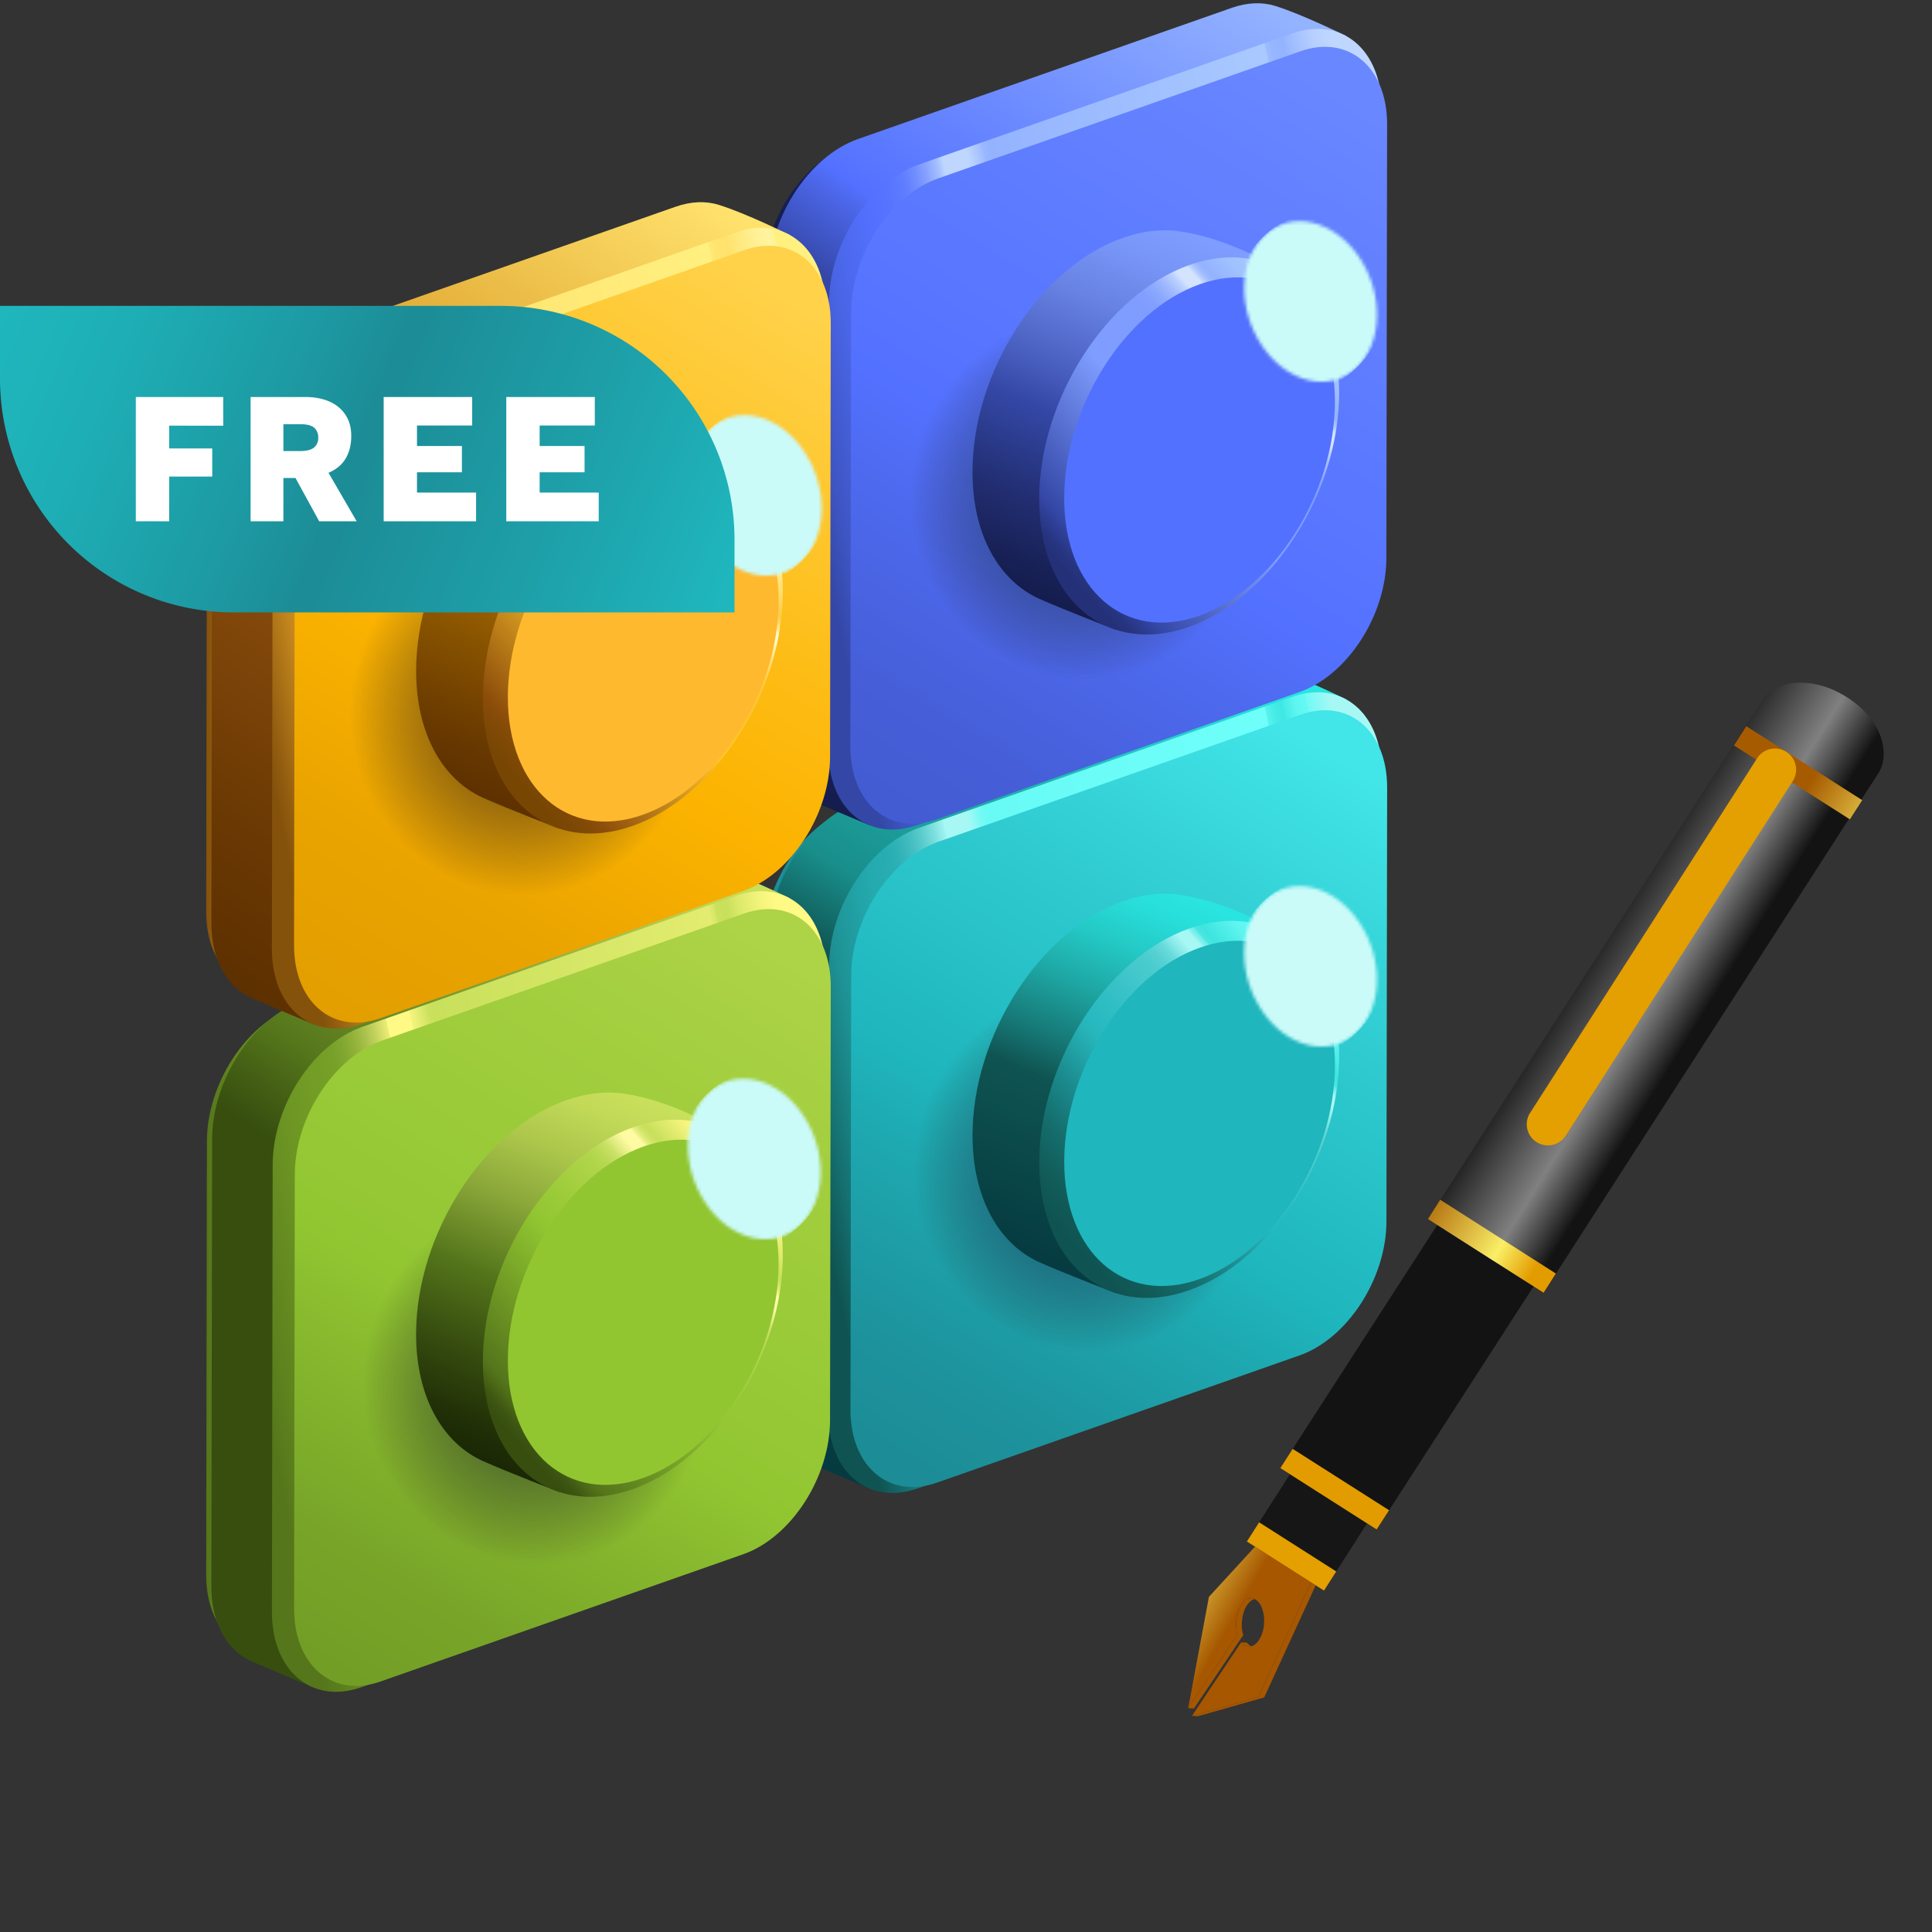 <svg xmlns="http://www.w3.org/2000/svg" xmlns:xlink="http://www.w3.org/1999/xlink" viewBox="0 0 600 600"><rect x="0" y="0" width="600" height="600" fill="#333333" stroke="none"/><style>.st54{fill:#a65700}</style><linearGradient id="SVGID_1_" x1="236.81" x2="403.5" y1="335.62" y2="335.62" gradientTransform="matrix(1 -.176 0 1 0 51.61)" gradientUnits="userSpaceOnUse"><stop offset="0" stop-color="#1c8c96"/><stop offset=".13" stop-color="#1d939d"/><stop offset=".32" stop-color="#1ea7af"/><stop offset=".43" stop-color="#1fb6bd"/><stop offset=".72" stop-color="#2fcbd1"/><stop offset="1" stop-color="#42e5e8"/></linearGradient><path fill="url(#SVGID_1_)" d="M376.63 211.54c14.87-5.21 26.89 4.96 26.87 22.71l-.24 134.68c-.02 17.74-12.11 36.39-26.96 41.6l-112.62 39.52c-14.87 5.22-26.89-4.96-26.87-22.71l.23-134.68c.03-17.75 12.11-36.38 26.96-41.6l112.63-39.52z"/><linearGradient id="SVGID_2_" x1="243.77" x2="403.55" y1="442.55" y2="233.18" gradientTransform="matrix(1 -.176 0 1 0 51.61)" gradientUnits="userSpaceOnUse"><stop offset="0" stop-color="#053a40"/><stop offset=".26" stop-color="#0a4648"/><stop offset=".49" stop-color="#0f5452"/><stop offset=".58" stop-color="#198e8b"/><stop offset="1" stop-color="#29e5e1"/></linearGradient><path fill="url(#SVGID_2_)" d="M382.6 208.44c4.86-1.7 9.41-1.82 13.38-.59 8.56 2.64 22.11 9.36 22.11 9.36l-8.03 153.44c-.03 18.29-12.48 37.51-27.81 42.89l-111.98 48.84s-15.03-6.3-19.41-8.21c-7.51-3.3-12.45-11.74-12.44-23.3l.24-138.83c.02-18.29 12.47-37.49 27.8-42.87l116.14-40.73z"/><linearGradient id="SVGID_3_" x1="254.39" x2="432.03" y1="366.28" y2="330.13" gradientTransform="matrix(1 -.176 0 1 0 51.61)" gradientUnits="userSpaceOnUse"><stop offset="0" stop-color="#0f5452"/><stop offset=".05" stop-color="#167272"/><stop offset=".11" stop-color="#1e9194"/><stop offset=".17" stop-color="#22a4a8"/><stop offset=".2" stop-color="#24abb0"/><stop offset=".23" stop-color="#27adb2"/><stop offset=".25" stop-color="#31b3b7"/><stop offset=".27" stop-color="#42bdc0"/><stop offset=".29" stop-color="#5acbcc"/><stop offset=".31" stop-color="#79dddd"/><stop offset=".33" stop-color="#9ef3f0"/><stop offset=".33" stop-color="#a7f8f5"/><stop offset=".37" stop-color="#a7f8f5"/><stop offset=".38" stop-color="#95f9f5"/><stop offset=".39" stop-color="#7cf9f5"/><stop offset=".4" stop-color="#6dfaf5"/><stop offset=".41" stop-color="#68faf5"/><stop offset=".89" stop-color="#6ffffa"/><stop offset=".89" stop-color="#6efffa"/><stop offset=".89" stop-color="#5af5f0"/><stop offset=".9" stop-color="#4bede8"/><stop offset=".91" stop-color="#43e9e4"/><stop offset=".92" stop-color="#40e8e3"/><stop offset=".92" stop-color="#44eae5"/><stop offset=".94" stop-color="#5df5f0"/><stop offset=".96" stop-color="#66f9f4"/><stop offset=".96" stop-color="#73f9f4"/><stop offset=".99" stop-color="#99f8f5"/><stop offset="1" stop-color="#a7f8f5"/></linearGradient><path fill="url(#SVGID_3_)" d="M401.4 216.4c15.33-5.38 27.73 5.12 27.7 23.41l-.22 138.81c-.04 18.29-12.49 37.51-27.82 42.89l-116.12 40.74c-15.32 5.38-27.73-5.12-27.69-23.41l.23-138.82c.03-18.29 12.49-37.5 27.81-42.89L401.4 216.4z"/><linearGradient id="SVGID_4_" x1="270.67" x2="419.2" y1="448.73" y2="259.9" gradientTransform="matrix(1 -.176 0 1 0 51.33)" gradientUnits="userSpaceOnUse"><stop offset="0" stop-color="#1c8c96"/><stop offset=".13" stop-color="#1d939d"/><stop offset=".32" stop-color="#1ea7af"/><stop offset=".43" stop-color="#1fb6bd"/><stop offset=".72" stop-color="#2fcbd1"/><stop offset="1" stop-color="#42e5e8"/></linearGradient><path fill="url(#SVGID_4_)" d="M403.93 221.94c14.86-5.22 26.89 4.97 26.86 22.71l-.22 134.68c-.03 17.75-12.11 36.38-26.97 41.6l-112.62 39.52c-14.85 5.21-26.89-4.97-26.86-22.71l.22-134.68c.02-17.75 12.11-36.4 26.97-41.61l112.62-39.51z"/><radialGradient id="SVGID_5_" cx="402.65" cy="432.5" r="73.65" gradientTransform="matrix(.729 0 0 .766 43.9 32.36)" gradientUnits="userSpaceOnUse"><stop offset="0" stop-color="#1b4f8f"/><stop offset="1" stop-color="#231f20" stop-opacity="0"/></radialGradient><path fill="url(#SVGID_5_)" d="M390.98 363.65c0 31.17-24.03 56.42-53.67 56.42s-53.67-25.25-53.67-56.42c0-31.15 24.03-56.41 53.67-56.41s53.67 25.26 53.67 56.41z"/><linearGradient id="SVGID_6_" x1="312.5" x2="372.07" y1="392.5" y2="292.83" gradientTransform="matrix(1 -.176 0 1 0 51.61)" gradientUnits="userSpaceOnUse"><stop offset="0" stop-color="#053a40"/><stop offset=".44" stop-color="#0f5452"/><stop offset=".54" stop-color="#167876"/><stop offset=".69" stop-color="#1ea7a4"/><stop offset=".82" stop-color="#24c9c5"/><stop offset=".93" stop-color="#28deda"/><stop offset="1" stop-color="#29e5e1"/></linearGradient><path fill="url(#SVGID_6_)" d="M348.7 279.9c6.43-2.27 12.55-2.85 18.11-1.97 16.7 2.64 30.85 11.97 30.85 11.97l-51.09 111.71s-16.38-6.29-23.73-9.59c-12.58-5.62-20.84-19.95-20.81-39.52.05-31.04 20.94-63.54 46.67-72.6z"/><linearGradient id="SVGID_7_" x1="329.73" x2="408.42" y1="388.35" y2="328.07" gradientTransform="matrix(1 -.176 0 1 0 51.61)" gradientUnits="userSpaceOnUse"><stop offset="0" stop-color="#0f5452"/><stop offset=".07" stop-color="#115b59"/><stop offset=".18" stop-color="#156e6d"/><stop offset=".3" stop-color="#1c8c8f"/><stop offset=".44" stop-color="#26b6bb"/><stop offset=".47" stop-color="#27bac0"/><stop offset=".54" stop-color="#30bec4"/><stop offset=".67" stop-color="#47cacd"/><stop offset=".7" stop-color="#4bccce"/><stop offset=".73" stop-color="#56d1d3"/><stop offset=".76" stop-color="#68dadb"/><stop offset=".78" stop-color="#82e6e6"/><stop offset=".81" stop-color="#a3f6f3"/><stop offset=".81" stop-color="#a7f8f5"/><stop offset=".84" stop-color="#a7f8f5"/><stop offset=".84" stop-color="#a4f7f4"/><stop offset=".85" stop-color="#80f0ed"/><stop offset=".86" stop-color="#63ebe7"/><stop offset=".86" stop-color="#4fe7e2"/><stop offset=".87" stop-color="#43e5e0"/><stop offset=".88" stop-color="#3fe4df"/><stop offset=".9" stop-color="#46e8e3"/><stop offset=".96" stop-color="#5ff5f0"/><stop offset="1" stop-color="#68faf5"/></linearGradient><path fill="url(#SVGID_7_)" d="M369.41 288.33c25.72-9.06 46.55 8.74 46.49 39.78-.05 31.02-20.97 63.55-46.67 72.61-25.73 9.06-46.53-8.77-46.48-39.79.05-31.04 20.93-63.54 46.66-72.6z"/><path fill="#1fb6bd" d="M372.63 294.3c23.2-8.24 41.99 8.13 41.95 36.57-.05 28.42-18.93 58.17-42.12 66.39-23.22 8.24-42-8.16-41.96-36.57.06-28.44 18.9-58.16 42.13-66.39z"/><defs><filter id="Adobe_OpacityMaskFilter" width="47.48" height="54.57" x="383.06" y="273.01" filterUnits="userSpaceOnUse"><feColorMatrix values="1 0 0 0 0 0 1 0 0 0 0 0 1 0 0 0 0 0 1 0"/></filter></defs><mask id="SVGID_8_" width="47.48" height="54.57" x="383.06" y="273.01" maskUnits="userSpaceOnUse"><g filter="url(#Adobe_OpacityMaskFilter)"><radialGradient id="SVGID_9_" cx="304.39" cy="4047.35" r="29.42" gradientTransform="matrix(-.485 -.7 -.371 .35 2055.07 -902.92)" gradientUnits="userSpaceOnUse"><stop offset=".12" stop-color="#fff"/><stop offset=".14" stop-color="#e9e9e9"/><stop offset=".23" stop-color="#acacac"/><stop offset=".31" stop-color="#787878"/><stop offset=".39" stop-color="#4d4d4d"/><stop offset=".47" stop-color="#2b2b2b"/><stop offset=".54" stop-color="#131313"/><stop offset=".61" stop-color="#050505"/><stop offset=".67"/></radialGradient><path fill="url(#SVGID_9_)" d="M392.73 279.54c-8.23 7.77-8.51 23.27-.63 34.64 7.88 11.36 20.94 14.28 29.15 6.52 8.23-7.76 8.51-23.27.63-34.63-7.88-11.37-20.93-14.29-29.15-6.53z"/></g></mask><path fill="#cafbf9" d="M392.55 279.71c-10.49 9.91-12.6 27.15-4.72 38.51s22.76 12.55 33.25 2.67c10.48-9.91 12.59-27.13 4.71-38.49-7.88-11.38-22.76-12.58-33.24-2.69z" mask="url(#SVGID_8_)"/><linearGradient id="SVGID_10_" x1="236.81" x2="403.48" y1="129.59" y2="129.59" gradientTransform="matrix(1 -.176 0 1 0 51.61)" gradientUnits="userSpaceOnUse"><stop offset="0" stop-color="#141c4c"/><stop offset=".1" stop-color="#182258"/><stop offset=".27" stop-color="#243178"/><stop offset=".48" stop-color="#3447a6"/><stop offset=".5" stop-color="#3b50b9"/><stop offset=".56" stop-color="#4c67ea"/><stop offset=".58" stop-color="#5371ff"/><stop offset="1" stop-color="#94b3ff"/></linearGradient><path fill="url(#SVGID_10_)" d="M376.63 5.51c14.85-5.22 26.89 4.96 26.86 22.71l-.22 134.68c-.03 17.74-12.11 36.38-26.97 41.6l-112.62 39.51c-14.86 5.22-26.89-4.97-26.85-22.72l.22-134.67c.02-17.75 12.11-36.39 26.97-41.6L376.63 5.51z"/><linearGradient id="SVGID_11_" x1="237.59" x2="410.45" y1="230.71" y2="31.87" gradientTransform="matrix(1 -.176 0 1 0 51.61)" gradientUnits="userSpaceOnUse"><stop offset="0" stop-color="#141c4c"/><stop offset=".1" stop-color="#182258"/><stop offset=".27" stop-color="#243178"/><stop offset=".48" stop-color="#3447a6"/><stop offset=".5" stop-color="#3b50b9"/><stop offset=".56" stop-color="#4c67ea"/><stop offset=".58" stop-color="#5371ff"/><stop offset="1" stop-color="#94b3ff"/></linearGradient><path fill="url(#SVGID_11_)" d="M382.58 2.42c4.86-1.7 9.41-1.82 13.38-.6 8.55 2.65 22.12 9.37 22.12 9.37l-8.03 153.45c-.03 18.29-12.48 37.5-27.8 42.88l-111.98 48.85s-15.04-6.29-19.4-8.21c-7.52-3.3-12.47-11.74-12.44-23.3l.24-138.81c.04-18.29 12.49-37.51 27.8-42.88L382.58 2.42z"/><linearGradient id="SVGID_12_" x1="254.38" x2="432.02" y1="160.25" y2="124.09" gradientTransform="matrix(1 -.176 0 1 0 51.61)" gradientUnits="userSpaceOnUse"><stop offset="0" stop-color="#3447a6"/><stop offset=".04" stop-color="#3d54c1"/><stop offset=".11" stop-color="#4964e3"/><stop offset=".17" stop-color="#506df7"/><stop offset=".2" stop-color="#5371ff"/><stop offset=".23" stop-color="#5674ff"/><stop offset=".26" stop-color="#607eff"/><stop offset=".28" stop-color="#718eff"/><stop offset=".3" stop-color="#89a4ff"/><stop offset=".32" stop-color="#a7c1ff"/><stop offset=".33" stop-color="#bfd7ff"/><stop offset=".37" stop-color="#bfd7ff"/><stop offset=".39" stop-color="#a8c4ff"/><stop offset=".4" stop-color="#99b7ff"/><stop offset=".41" stop-color="#94b3ff"/><stop offset=".89" stop-color="#a9c9ff"/><stop offset=".89" stop-color="#9fbeff"/><stop offset=".9" stop-color="#96b6ff"/><stop offset=".92" stop-color="#94b3ff"/><stop offset=".93" stop-color="#9dbaff"/><stop offset=".97" stop-color="#b6cfff"/><stop offset="1" stop-color="#bfd7ff"/></linearGradient><path fill="url(#SVGID_12_)" d="M401.39 10.37c15.32-5.38 27.73 5.12 27.7 23.41l-.24 138.82c-.03 18.29-12.48 37.51-27.8 42.88l-116.12 40.74c-15.33 5.38-27.73-5.11-27.7-23.4L257.46 94c.04-18.29 12.49-37.51 27.81-42.88l116.12-40.75z"/><linearGradient id="SVGID_13_" x1="270.66" x2="419.19" y1="242.7" y2="53.86" gradientTransform="matrix(1 -.176 0 1 0 51.33)" gradientUnits="userSpaceOnUse"><stop offset="0" stop-color="#435cd2"/><stop offset=".12" stop-color="#465fd9"/><stop offset=".31" stop-color="#4d69ed"/><stop offset=".43" stop-color="#5371ff"/><stop offset=".98" stop-color="#6886ff"/><stop offset="1" stop-color="#6987ff"/></linearGradient><path fill="url(#SVGID_13_)" d="M403.92 15.91c14.86-5.22 26.89 4.96 26.86 22.71l-.23 134.68c-.02 17.75-12.1 36.39-26.96 41.61l-112.63 39.52c-14.86 5.21-26.9-4.96-26.87-22.72l.23-134.67c.03-17.75 12.11-36.39 26.97-41.61l112.63-39.52z"/><radialGradient id="SVGID_14_" cx="401.28" cy="159.65" r="73.65" gradientTransform="matrix(.729 0 0 .766 43.9 32.36)" gradientUnits="userSpaceOnUse"><stop offset="0" stop-color="#1b4f8f"/><stop offset="1" stop-color="#231f20" stop-opacity="0"/></radialGradient><path fill="url(#SVGID_14_)" d="M389.98 154.65c0 31.17-24.03 56.42-53.67 56.42s-53.67-25.25-53.67-56.42c0-31.15 24.03-56.41 53.67-56.41s53.67 25.26 53.67 56.41z"/><linearGradient id="SVGID_15_" x1="312.49" x2="372.07" y1="186.46" y2="86.79" gradientTransform="matrix(1 -.176 0 1 0 51.61)" gradientUnits="userSpaceOnUse"><stop offset="0" stop-color="#141c4c"/><stop offset=".08" stop-color="#182156"/><stop offset=".23" stop-color="#222e72"/><stop offset=".42" stop-color="#31449f"/><stop offset=".45" stop-color="#3447a6"/><stop offset=".57" stop-color="#4b61c1"/><stop offset=".75" stop-color="#6782e3"/><stop offset=".9" stop-color="#7896f8"/><stop offset="1" stop-color="#7e9dff"/></linearGradient><path fill="url(#SVGID_15_)" d="M348.69 73.87c6.43-2.27 12.54-2.85 18.12-1.97 16.7 2.64 30.84 11.96 30.84 11.96l-51.09 111.73s-16.38-6.3-23.73-9.59c-12.57-5.63-20.85-19.94-20.81-39.53.05-31.05 20.93-63.54 46.67-72.6z"/><linearGradient id="SVGID_16_" x1="329.71" x2="408.4" y1="182.32" y2="122.03" gradientTransform="matrix(1 -.176 0 1 0 51.61)" gradientUnits="userSpaceOnUse"><stop offset="0" stop-color="#243179"/><stop offset=".03" stop-color="#273581"/><stop offset=".07" stop-color="#2f4098"/><stop offset=".09" stop-color="#3447a6"/><stop offset=".47" stop-color="#7e9dff"/><stop offset=".67" stop-color="#7e9dff"/><stop offset=".7" stop-color="#82a0ff"/><stop offset=".73" stop-color="#8da9ff"/><stop offset=".76" stop-color="#9fb8ff"/><stop offset=".79" stop-color="#b9ceff"/><stop offset=".81" stop-color="#d4e4ff"/><stop offset=".84" stop-color="#d4e4ff"/><stop offset=".85" stop-color="#b8cfff"/><stop offset=".86" stop-color="#a4bfff"/><stop offset=".87" stop-color="#98b6ff"/><stop offset=".88" stop-color="#94b3ff"/><stop offset=".94" stop-color="#a0c0ff"/><stop offset="1" stop-color="#a9c9ff"/></linearGradient><path fill="url(#SVGID_16_)" d="M369.41 82.29c25.71-9.06 46.53 8.75 46.48 39.79-.05 31.03-20.96 63.55-46.67 72.61-25.73 9.06-46.54-8.77-46.49-39.79.05-31.04 20.94-63.54 46.68-72.61z"/><path fill="#5371ff" d="M372.61 88.27c23.2-8.24 42.01 8.13 41.96 36.57-.05 28.42-18.92 58.17-42.13 66.39-23.21 8.23-41.99-8.16-41.94-36.58.04-28.43 18.89-58.15 42.11-66.38z"/><defs><filter id="Adobe_OpacityMaskFilter_1_" width="47.49" height="54.57" x="383.09" y="66.53" filterUnits="userSpaceOnUse"><feColorMatrix values="1 0 0 0 0 0 1 0 0 0 0 0 1 0 0 0 0 0 1 0"/></filter></defs><mask id="SVGID_17_" width="47.49" height="54.57" x="383.09" y="66.53" maskUnits="userSpaceOnUse"><g filter="url(#Adobe_OpacityMaskFilter_1_)"><radialGradient id="SVGID_18_" cx="482.77" cy="3813.96" r="29.41" gradientTransform="matrix(-.485 -.7 -.371 .35 2055.07 -902.92)" gradientUnits="userSpaceOnUse"><stop offset=".12" stop-color="#fff"/><stop offset=".14" stop-color="#e9e9e9"/><stop offset=".23" stop-color="#acacac"/><stop offset=".31" stop-color="#787878"/><stop offset=".39" stop-color="#4d4d4d"/><stop offset=".47" stop-color="#2b2b2b"/><stop offset=".54" stop-color="#131313"/><stop offset=".61" stop-color="#050505"/><stop offset=".67"/></radialGradient><path fill="url(#SVGID_18_)" d="M392.76 73.05c-8.23 7.77-8.5 23.27-.63 34.64 7.88 11.36 20.93 14.29 29.15 6.52 8.22-7.75 8.5-23.27.62-34.63-7.87-11.37-20.92-14.28-29.14-6.53z"/></g></mask><path fill="#cafbf9" d="M392.57 73.23c-10.48 9.9-12.59 27.13-4.72 38.5 7.88 11.37 22.77 12.56 33.25 2.66 10.48-9.89 12.59-27.12 4.72-38.49-7.89-11.37-22.77-12.56-33.25-2.67z" mask="url(#SVGID_17_)"/><linearGradient id="SVGID_19_" x1="64.03" x2="230.71" y1="366.92" y2="366.92" gradientTransform="matrix(1 -.176 0 1 0 51.61)" gradientUnits="userSpaceOnUse"><stop offset="0" stop-color="#55761b"/><stop offset=".04" stop-color="#5e821e"/><stop offset=".14" stop-color="#6d9624"/><stop offset=".2" stop-color="#739e26"/><stop offset=".23" stop-color="#76a028"/><stop offset=".25" stop-color="#80a72f"/><stop offset=".27" stop-color="#91b23a"/><stop offset=".29" stop-color="#a9c14b"/><stop offset=".31" stop-color="#c8d560"/><stop offset=".33" stop-color="#eded79"/><stop offset=".33" stop-color="#fff985"/><stop offset=".37" stop-color="#fff985"/><stop offset=".37" stop-color="#f5f57e"/><stop offset=".39" stop-color="#dce96b"/><stop offset=".4" stop-color="#cde25f"/><stop offset=".41" stop-color="#c8e05b"/><stop offset=".89" stop-color="#e3ec70"/><stop offset=".89" stop-color="#e2eb6f"/><stop offset=".9" stop-color="#d3e564"/><stop offset=".9" stop-color="#cbe15d"/><stop offset=".92" stop-color="#c8e05b"/><stop offset=".94" stop-color="#dde96b"/><stop offset=".98" stop-color="#f6f57e"/><stop offset="1" stop-color="#fff985"/></linearGradient><path fill="url(#SVGID_19_)" d="M203.85 273.3c14.87-5.22 26.89 4.97 26.87 22.71l-.23 134.68c-.03 17.75-12.11 36.38-26.96 41.6L90.89 511.81c-14.86 5.22-26.89-4.97-26.86-22.71l.23-134.68c.02-17.75 12.11-36.38 26.96-41.61l112.63-39.51z"/><linearGradient id="SVGID_20_" x1="64.82" x2="237.67" y1="468.05" y2="269.2" gradientTransform="matrix(1 -.176 0 1 0 51.61)" gradientUnits="userSpaceOnUse"><stop offset=".48" stop-color="#374e0f"/><stop offset=".53" stop-color="#456115"/><stop offset=".58" stop-color="#55761b"/><stop offset="1" stop-color="#c8e05b"/></linearGradient><path fill="url(#SVGID_20_)" d="M209.81 270.21c4.85-1.71 9.42-1.82 13.38-.6 8.55 2.65 22.11 9.37 22.11 9.37l-8.03 153.45c-.03 18.29-12.47 37.51-27.81 42.88L97.49 524.14s-15.03-6.29-19.41-8.2c-7.5-3.3-12.45-11.75-12.44-23.31l.24-138.81c.02-18.28 12.48-37.51 27.8-42.87l116.13-40.74z"/><linearGradient id="SVGID_21_" x1="81.6" x2="259.24" y1="397.58" y2="361.42" gradientTransform="matrix(1 -.176 0 1 0 51.61)" gradientUnits="userSpaceOnUse"><stop offset="0" stop-color="#55761b"/><stop offset=".04" stop-color="#5e821e"/><stop offset=".14" stop-color="#6d9624"/><stop offset=".2" stop-color="#739e26"/><stop offset=".23" stop-color="#76a028"/><stop offset=".25" stop-color="#80a72f"/><stop offset=".27" stop-color="#91b23a"/><stop offset=".29" stop-color="#a9c14b"/><stop offset=".31" stop-color="#c8d560"/><stop offset=".33" stop-color="#eded79"/><stop offset=".33" stop-color="#fff985"/><stop offset=".37" stop-color="#fff985"/><stop offset=".37" stop-color="#f5f57e"/><stop offset=".39" stop-color="#dce96b"/><stop offset=".4" stop-color="#cde25f"/><stop offset=".41" stop-color="#c8e05b"/><stop offset=".89" stop-color="#e3ec70"/><stop offset=".89" stop-color="#e2eb6f"/><stop offset=".9" stop-color="#d3e564"/><stop offset=".9" stop-color="#cbe15d"/><stop offset=".92" stop-color="#c8e05b"/><stop offset=".94" stop-color="#dde96b"/><stop offset=".98" stop-color="#f6f57e"/><stop offset="1" stop-color="#fff985"/></linearGradient><path fill="url(#SVGID_21_)" d="M228.61 278.17c15.33-5.38 27.73 5.12 27.69 23.41l-.22 138.81c-.04 18.29-12.49 37.51-27.82 42.88L112.15 524c-15.32 5.38-27.73-5.11-27.7-23.41l.23-138.81c.03-18.29 12.48-37.51 27.81-42.88l116.12-40.73z"/><linearGradient id="SVGID_22_" x1="97.89" x2="246.41" y1="480.02" y2="291.19" gradientTransform="matrix(1 -.176 0 1 0 51.33)" gradientUnits="userSpaceOnUse"><stop offset="0" stop-color="#739e26"/><stop offset=".13" stop-color="#78a528"/><stop offset=".33" stop-color="#88b92e"/><stop offset=".43" stop-color="#91c631"/><stop offset=".88" stop-color="#a6d041"/><stop offset="1" stop-color="#add346"/></linearGradient><path fill="url(#SVGID_22_)" d="M231.14 283.69c14.86-5.21 26.89 4.97 26.86 22.72l-.23 134.67c-.02 17.74-12.1 36.4-26.97 41.61L118.19 522.2c-14.87 5.22-26.89-4.97-26.86-22.71l.22-134.68c.02-17.75 12.11-36.39 26.97-41.6l112.62-39.52z"/><radialGradient id="SVGID_23_" cx="167.99" cy="518.66" r="73.65" gradientTransform="matrix(.729 0 0 .766 43.9 32.36)" gradientUnits="userSpaceOnUse"><stop offset="0" stop-color="#374e33"/><stop offset="1" stop-color="#231f20" stop-opacity="0"/></radialGradient><path fill="url(#SVGID_23_)" d="M219.98 429.65c0 31.17-24.03 56.42-53.67 56.42s-53.67-25.25-53.67-56.42c0-31.15 24.03-56.41 53.67-56.41s53.67 25.26 53.67 56.41z"/><linearGradient id="SVGID_24_" x1="139.71" x2="199.29" y1="423.79" y2="324.12" gradientTransform="matrix(1 -.176 0 1 0 51.61)" gradientUnits="userSpaceOnUse"><stop offset="0" stop-color="#192604"/><stop offset=".09" stop-color="#213007"/><stop offset=".25" stop-color="#364c0f"/><stop offset=".45" stop-color="#55761b"/><stop offset=".47" stop-color="#5b7c1f"/><stop offset=".64" stop-color="#8aa739"/><stop offset=".79" stop-color="#acc64b"/><stop offset=".92" stop-color="#c1d957"/><stop offset="1" stop-color="#c8e05b"/></linearGradient><path fill="url(#SVGID_24_)" d="M175.91 341.65c6.43-2.26 12.55-2.85 18.11-1.98 16.7 2.64 30.84 11.98 30.84 11.98l-51.09 111.72s-16.37-6.3-23.73-9.6c-12.58-5.62-20.84-19.95-20.82-39.52.07-31.03 20.96-63.54 46.69-72.6z"/><linearGradient id="SVGID_25_" x1="156.94" x2="235.63" y1="419.64" y2="359.36" gradientTransform="matrix(1 -.176 0 1 0 51.61)" gradientUnits="userSpaceOnUse"><stop offset="0" stop-color="#374e0f"/><stop offset=".03" stop-color="#3d5612"/><stop offset=".07" stop-color="#4f6d18"/><stop offset=".09" stop-color="#55761b"/><stop offset=".47" stop-color="#91c631"/><stop offset=".55" stop-color="#9aca38"/><stop offset=".67" stop-color="#add346"/><stop offset=".7" stop-color="#b0d54a"/><stop offset=".73" stop-color="#bad955"/><stop offset=".76" stop-color="#cae167"/><stop offset=".78" stop-color="#e1ec81"/><stop offset=".81" stop-color="#fefaa2"/><stop offset=".81" stop-color="#fffba4"/><stop offset=".84" stop-color="#fffba4"/><stop offset=".84" stop-color="#f9f89b"/><stop offset=".85" stop-color="#e3ed7f"/><stop offset=".86" stop-color="#d4e66b"/><stop offset=".87" stop-color="#cbe15f"/><stop offset=".88" stop-color="#c8e05b"/><stop offset=".92" stop-color="#dde96b"/><stop offset=".97" stop-color="#f6f57e"/><stop offset="1" stop-color="#fff985"/></linearGradient><path fill="url(#SVGID_25_)" d="M196.62 350.09c25.71-9.06 46.54 8.75 46.49 39.79-.05 31.01-20.97 63.55-46.67 72.61-25.73 9.06-46.53-8.77-46.48-39.79.05-31.05 20.93-63.55 46.66-72.61z"/><path fill="#91c631" d="M199.85 356.06c23.19-8.23 41.99 8.13 41.95 36.57-.04 28.42-18.92 58.15-42.12 66.39-23.22 8.23-42-8.16-41.96-36.58.05-28.43 18.9-58.14 42.13-66.38z"/><defs><filter id="Adobe_OpacityMaskFilter_2_" width="47.48" height="54.57" x="210.31" y="332.81" filterUnits="userSpaceOnUse"><feColorMatrix values="1 0 0 0 0 0 1 0 0 0 0 0 1 0 0 0 0 0 1 0"/></filter></defs><mask id="SVGID_26_" width="47.48" height="54.57" x="210.31" y="332.81" maskUnits="userSpaceOnUse"><g filter="url(#Adobe_OpacityMaskFilter_2_)"><radialGradient id="SVGID_27_" cx="393.64" cy="4396.62" r="29.42" gradientTransform="matrix(-.485 -.7 -.371 .35 2055.07 -902.92)" gradientUnits="userSpaceOnUse"><stop offset=".12" stop-color="#fff"/><stop offset=".14" stop-color="#e9e9e9"/><stop offset=".23" stop-color="#acacac"/><stop offset=".31" stop-color="#787878"/><stop offset=".39" stop-color="#4d4d4d"/><stop offset=".47" stop-color="#2b2b2b"/><stop offset=".54" stop-color="#131313"/><stop offset=".61" stop-color="#050505"/><stop offset=".67"/></radialGradient><path fill="url(#SVGID_27_)" d="M219.98 339.35c-8.23 7.77-8.51 23.27-.63 34.64 7.88 11.37 20.94 14.28 29.15 6.52 8.23-7.75 8.51-23.27.63-34.63-7.88-11.38-20.93-14.29-29.15-6.53z"/></g></mask><path fill="#cafbf9" d="M219.8 339.51c-10.49 9.9-12.6 27.15-4.72 38.51s22.76 12.55 33.25 2.66c10.48-9.9 12.59-27.13 4.71-38.5-7.88-11.36-22.77-12.55-33.24-2.67z" mask="url(#SVGID_26_)"/><linearGradient id="SVGID_28_" x1="64.03" x2="230.71" y1="160.92" y2="160.92" gradientTransform="matrix(1 -.176 0 1 0 51.61)" gradientUnits="userSpaceOnUse"><stop offset="0" stop-color="#85520c"/><stop offset=".02" stop-color="#925d10"/><stop offset=".08" stop-color="#c1841d"/><stop offset=".13" stop-color="#e3a126"/><stop offset=".17" stop-color="#f7b32c"/><stop offset=".2" stop-color="#ffb92e"/><stop offset=".23" stop-color="#ffbb31"/><stop offset=".26" stop-color="#ffc03b"/><stop offset=".28" stop-color="#ffc94c"/><stop offset=".3" stop-color="#ffd564"/><stop offset=".32" stop-color="#ffe583"/><stop offset=".33" stop-color="#fff4a0"/><stop offset=".37" stop-color="#fff4a0"/><stop offset=".37" stop-color="#fff299"/><stop offset=".39" stop-color="#ffe980"/><stop offset=".4" stop-color="#ffe471"/><stop offset=".41" stop-color="#ffe26c"/><stop offset=".89" stop-color="#fff080"/><stop offset=".89" stop-color="#ffea77"/><stop offset=".9" stop-color="#ffe46f"/><stop offset=".92" stop-color="#ffe26c"/><stop offset=".94" stop-color="#ffe87e"/><stop offset=".97" stop-color="#fff197"/><stop offset=".99" stop-color="#fff4a0"/><stop offset="1" stop-color="#fff28e"/><stop offset="1" stop-color="#fff080"/></linearGradient><path fill="url(#SVGID_28_)" d="M203.85 67.29c14.85-5.22 26.89 4.97 26.86 22.72l-.22 134.67c-.03 17.75-12.11 36.38-26.97 41.6L90.89 305.8c-14.86 5.22-26.89-4.96-26.86-22.71l.23-134.68c.01-17.75 12.11-36.39 26.97-41.6l112.62-39.52z"/><linearGradient id="SVGID_29_" x1="64.81" x2="237.67" y1="262.04" y2="63.2" gradientTransform="matrix(1 -.176 0 1 0 51.61)" gradientUnits="userSpaceOnUse"><stop offset="0" stop-color="#5d3000"/><stop offset=".14" stop-color="#693803"/><stop offset=".4" stop-color="#894c0d"/><stop offset=".48" stop-color="#945310"/><stop offset=".51" stop-color="#a76615"/><stop offset=".58" stop-color="#d79723"/><stop offset=".58" stop-color="#d79723"/><stop offset="1" stop-color="#ffe26c"/></linearGradient><path fill="url(#SVGID_29_)" d="M209.81 64.2c4.87-1.7 9.42-1.82 13.38-.59 8.55 2.64 22.11 9.38 22.11 9.38l-8.02 153.44c-.04 18.29-12.49 37.5-27.82 42.88L97.49 318.15s-15.04-6.3-19.41-8.21c-7.51-3.3-12.46-11.74-12.44-23.31l.23-138.81c.03-18.29 12.49-37.51 27.81-42.88L209.81 64.2z"/><linearGradient id="SVGID_30_" x1="81.61" x2="259.24" y1="191.58" y2="155.42" gradientTransform="matrix(1 -.176 0 1 0 51.61)" gradientUnits="userSpaceOnUse"><stop offset="0" stop-color="#85520c"/><stop offset=".02" stop-color="#925d10"/><stop offset=".08" stop-color="#c1841d"/><stop offset=".13" stop-color="#e3a126"/><stop offset=".17" stop-color="#f7b32c"/><stop offset=".2" stop-color="#ffb92e"/><stop offset=".23" stop-color="#ffbb31"/><stop offset=".26" stop-color="#ffc03b"/><stop offset=".28" stop-color="#ffc94c"/><stop offset=".3" stop-color="#ffd564"/><stop offset=".32" stop-color="#ffe583"/><stop offset=".33" stop-color="#fff4a0"/><stop offset=".37" stop-color="#fff4a0"/><stop offset=".37" stop-color="#fff299"/><stop offset=".39" stop-color="#ffe980"/><stop offset=".4" stop-color="#ffe471"/><stop offset=".41" stop-color="#ffe26c"/><stop offset=".89" stop-color="#fff080"/><stop offset=".89" stop-color="#ffea77"/><stop offset=".9" stop-color="#ffe46f"/><stop offset=".92" stop-color="#ffe26c"/><stop offset=".94" stop-color="#ffe87e"/><stop offset=".97" stop-color="#fff197"/><stop offset=".99" stop-color="#fff4a0"/><stop offset="1" stop-color="#fff28e"/><stop offset="1" stop-color="#fff080"/></linearGradient><path fill="url(#SVGID_30_)" d="M228.61 72.16c15.32-5.38 27.73 5.12 27.7 23.41l-.24 138.81c-.03 18.29-12.48 37.51-27.81 42.88L112.15 318c-15.33 5.38-27.73-5.11-27.7-23.41l.22-138.81c.04-18.29 12.49-37.51 27.82-42.88l116.12-40.74z"/><linearGradient id="SVGID_31_" x1="97.88" x2="246.41" y1="273.74" y2="84.9" gradientTransform="matrix(1 -.176 0 1 0 51.61)" gradientUnits="userSpaceOnUse"><stop offset="0" stop-color="#e39e00"/><stop offset=".19" stop-color="#eaa400"/><stop offset=".43" stop-color="#fcb300"/><stop offset=".62" stop-color="#fdbc15"/><stop offset="1" stop-color="#ffd24a"/></linearGradient><path fill="url(#SVGID_31_)" d="M231.14 77.69c14.87-5.21 26.89 4.96 26.86 22.71l-.22 134.68c-.03 17.74-12.11 36.4-26.97 41.61l-112.62 39.52c-14.87 5.21-26.9-4.96-26.87-22.72l.22-134.68c.03-17.75 12.1-36.38 26.97-41.6l112.63-39.52z"/><radialGradient id="SVGID_32_" cx="162.5" cy="247.12" r="73.65" gradientTransform="matrix(.729 0 0 .766 43.9 32.36)" gradientUnits="userSpaceOnUse"><stop offset="0" stop-color="#603813"/><stop offset="1" stop-color="#231f20" stop-opacity="0"/></radialGradient><path fill="url(#SVGID_32_)" d="M215.98 221.65c0 31.17-24.03 56.42-53.67 56.42s-53.67-25.25-53.67-56.42c0-31.15 24.03-56.41 53.67-56.41s53.67 25.26 53.67 56.41z"/><linearGradient id="SVGID_33_" x1="139.71" x2="199.29" y1="217.79" y2="118.13" gradientTransform="matrix(1 -.176 0 1 0 51.61)" gradientUnits="userSpaceOnUse"><stop offset="0" stop-color="#5d3000"/><stop offset=".12" stop-color="#673800"/><stop offset=".33" stop-color="#834f00"/><stop offset=".45" stop-color="#965e00"/><stop offset=".48" stop-color="#9e6707"/><stop offset=".65" stop-color="#c89629"/><stop offset=".8" stop-color="#e6b842"/><stop offset=".92" stop-color="#f8cd51"/><stop offset="1" stop-color="#ffd457"/></linearGradient><path fill="url(#SVGID_33_)" d="M175.91 135.65c6.43-2.26 12.55-2.85 18.12-1.97 16.7 2.64 30.83 11.98 30.83 11.98l-51.08 111.71s-16.38-6.3-23.73-9.59c-12.57-5.63-20.85-19.95-20.81-39.53.05-31.04 20.94-63.54 46.67-72.6z"/><linearGradient id="SVGID_34_" x1="156.94" x2="235.63" y1="213.65" y2="153.36" gradientTransform="matrix(1 -.176 0 1 0 51.61)" gradientUnits="userSpaceOnUse"><stop offset="0" stop-color="#784603"/><stop offset=".05" stop-color="#804906"/><stop offset=".09" stop-color="#8c4d0a"/><stop offset=".47" stop-color="#ffc52e"/><stop offset=".67" stop-color="#ffc736"/><stop offset=".69" stop-color="#ffc83a"/><stop offset=".72" stop-color="#ffcc45"/><stop offset=".74" stop-color="#ffd357"/><stop offset=".76" stop-color="#ffdc71"/><stop offset=".79" stop-color="#ffe893"/><stop offset=".81" stop-color="#fff6bb"/><stop offset=".81" stop-color="#fffac7"/><stop offset=".84" stop-color="#fffac7"/><stop offset=".84" stop-color="#ffefaa"/><stop offset=".85" stop-color="#ffe286"/><stop offset=".86" stop-color="#ffd869"/><stop offset=".87" stop-color="#ffd155"/><stop offset=".87" stop-color="#ffcc49"/><stop offset=".88" stop-color="#ffcb45"/><stop offset=".9" stop-color="#ffd55b"/><stop offset=".95" stop-color="#ffe784"/><stop offset=".98" stop-color="#fff39d"/><stop offset="1" stop-color="#fff7a6"/></linearGradient><path fill="url(#SVGID_34_)" d="M196.63 144.09c25.71-9.07 46.54 8.74 46.48 39.79-.05 31.01-20.96 63.55-46.67 72.61-25.73 9.06-46.54-8.77-46.49-39.79.06-31.05 20.95-63.56 46.68-72.61z"/><path fill="#ffb92e" d="M199.84 150.06c23.2-8.24 42 8.12 41.96 36.57-.05 28.42-18.92 58.17-42.13 66.39-23.21 8.24-41.99-8.16-41.95-36.58.04-28.43 18.9-58.15 42.12-66.38z"/><defs><filter id="Adobe_OpacityMaskFilter_3_" width="47.49" height="54.57" x="210.66" y="126.75" filterUnits="userSpaceOnUse"><feColorMatrix values="1 0 0 0 0 0 1 0 0 0 0 0 1 0 0 0 0 0 1 0"/></filter></defs><mask id="SVGID_35_" width="47.49" height="54.57" x="210.66" y="126.75" maskUnits="userSpaceOnUse"><g filter="url(#Adobe_OpacityMaskFilter_3_)"><radialGradient id="SVGID_36_" cx="571.39" cy="4163.17" r="29.41" gradientTransform="matrix(-.485 -.7 -.371 .35 2055.07 -902.92)" gradientUnits="userSpaceOnUse"><stop offset=".12" stop-color="#fff"/><stop offset=".14" stop-color="#e9e9e9"/><stop offset=".23" stop-color="#acacac"/><stop offset=".31" stop-color="#787878"/><stop offset=".39" stop-color="#4d4d4d"/><stop offset=".47" stop-color="#2b2b2b"/><stop offset=".54" stop-color="#131313"/><stop offset=".61" stop-color="#050505"/><stop offset=".67"/></radialGradient><path fill="url(#SVGID_36_)" d="M220.33 133.28c-8.23 7.76-8.5 23.27-.63 34.64 7.88 11.36 20.93 14.29 29.15 6.52 8.22-7.76 8.5-23.27.62-34.63-7.87-11.38-20.92-14.3-29.14-6.53z"/></g></mask><path fill="#cafbf9" d="M220.14 133.45c-10.48 9.91-12.59 27.14-4.72 38.5 7.88 11.36 22.77 12.55 33.25 2.67 10.48-9.91 12.59-27.13 4.72-38.5-7.89-11.37-22.77-12.56-33.25-2.67z" mask="url(#SVGID_35_)"/><g id="g5185" transform="rotate(-15 2499.15 188.08)"><path d="m376.02-46.12 1.67.56-.28-.1-.26-.16-.25-.19-.25-.19-.23-.27-.2-.27-.19-.32-.15-.34-1.72-.62.18.35.18.36.22.3.21.23.25.19.26.19.26.16z" class="st54"/><path d="M401.96-62.79 374.91-30.2l-21.44.31 1.7.58 21.46-.31 27.02-32.59zm-47.3 30.86L375.36-50l-.02-.49.05-.53.01-.51.08-.49.11-.52.1-.51.14-.51.17-.5.26-.66.27-.65.32-.64.35-.63.39-.57.4-.56.46-.48.45-.42.49-.39.48-.32.49-.23.47-.18.45-.06.44-.07.41.05.39.11-1.66-.57-.43-.11-.41-.05-.47.05-.44.07-.47.17-.46.24-.48.33-.47.39-.48.42-.44.51-.41.53-.37.57-.35.63-.34.6-.3.68-.24.66-.14.51-.13.51-.14.51-.08.52-.08.52-.06.47-.03.54v.48l-20.68 18.07z" class="st54"/><linearGradient id="SVGID_37_" x1="83206.83" x2="84156.59" y1="-94727.4" y2="-95253.9" gradientTransform="matrix(.032 .009 .009 -.032 -1495.33 -3827.45)" gradientUnits="userSpaceOnUse"><stop offset="0" stop-color="#e29800"/><stop offset=".3" stop-color="#faef66"/><stop offset="1" stop-color="#a65700"/></linearGradient><path fill="url(#SVGID_37_)" d="M383.04-57.26c.31 1.66.1 3.6-.51 5.43a10.78 10.78 0 0 1-2.9 4.61c-1.27 1.11-2.57 1.46-3.6 1.09a3.1 3.1 0 0 1-1.86-1.89l-20.69 18.13 21.43-.31 27.05-32.59-12.19-15.19-21.64 13.76-15.17 31.72 20.67-18.07c-.01-1.33.22-2.73.66-4.06a10.67 10.67 0 0 1 2.93-4.6c1.27-1.11 2.55-1.49 3.61-1.12 1.06.36 1.89 1.43 2.21 3.09z"/><path fill="#b3b3b3" d="m401.96-62.79 1.69.58-12.18-15.19-1.7-.58z"/><linearGradient id="path5165_1_" x1="-67555.68" x2="-66961.49" y1="15395.79" y2="15395.79" gradientTransform="matrix(-.041 -.045 -.045 .041 -1566.45 -3876.92)" gradientUnits="userSpaceOnUse"><stop offset="0" stop-color="#131313"/><stop offset=".36" stop-color="gray"/><stop offset="1" stop-color="#131313"/></linearGradient><path id="path5165" fill="url(#path5165_1_)" d="M629.28-280.98a17.69 17.69 0 0 1-1.11 25.07L423.86-70.96 399.9-97.12l204.33-185a17.75 17.75 0 0 1 25.05 1.14z"/><linearGradient id="rect5167_1_" x1="-67476.94" x2="-67014.86" y1="18168.6" y2="18168.6" gradientTransform="matrix(-.041 -.045 -.045 .041 -1557.37 -3885.21)" gradientUnits="userSpaceOnUse"><stop offset="0" stop-color="#161616"/><stop offset=".27" stop-color="gray"/><stop offset="1" stop-color="#161616"/></linearGradient><path id="rect5167" fill="url(#rect5167_1_)" d="M421.46-73.55 402.3-94.51l-18.34 16.73 19.19 20.94z"/><linearGradient id="rect5171_1_" x1="-67476.99" x2="-67014.85" y1="18312.89" y2="18312.89" gradientTransform="matrix(-.041 -.045 -.045 .041 -1557.37 -3885.21)" gradientUnits="userSpaceOnUse"><stop offset="0" stop-color="#e49f00"/><stop offset=".26" stop-color="#f9ee65"/><stop offset="1" stop-color="#a75b00"/></linearGradient><path id="rect5171" fill="url(#rect5171_1_)" d="m408.37-61.61-19.19-20.95-5.22 4.78 19.19 20.94z"/><linearGradient id="rect5173_1_" x1="-67531.26" x2="-66953.51" y1="17894.6" y2="17894.6" gradientTransform="matrix(-.041 -.045 -.045 .041 -1557.37 -3885.21)" gradientUnits="userSpaceOnUse"><stop offset="0" stop-color="#e39c00"/><stop offset=".3" stop-color="#faef66"/><stop offset="1" stop-color="#a75b00"/></linearGradient><path id="rect5173" fill="url(#rect5173_1_)" d="m429.14-75.73-23.99-26.16-5.25 4.77 23.96 26.16z"/><linearGradient id="rect5175_1_" x1="-67548.32" x2="-66970.94" y1="13935.93" y2="13935.93" gradientTransform="matrix(-.041 -.045 -.045 .041 -1551.92 -3890.2)" gradientUnits="userSpaceOnUse"><stop offset="0" stop-color="#e39c00"/><stop offset=".3" stop-color="#faef66"/><stop offset="1" stop-color="#a75b00"/></linearGradient><path id="rect5175" fill="url(#rect5175_1_)" d="m615.06-243.98-23.98-26.19-5.23 4.8 23.98 26.17z"/><linearGradient id="path5177_1_" x1="-56838.46" x2="-56253.24" y1="23200.97" y2="23200.97" gradientTransform="matrix(-.05 -.054 -.029 .027 -1581.27 -3917.76)" gradientUnits="userSpaceOnUse"><stop offset="0" stop-color="#131313"/><stop offset=".36" stop-color="gray"/><stop offset="1" stop-color="#131313"/></linearGradient><path id="path5177" fill="url(#path5177_1_)" d="M631.88-282.76c9.28 10.18 8.03 20.95 3.38 25.18L492.97-128.55l-28.76-31.41L606.5-288.99c4.65-4.23 16.04-3.96 25.38 6.23z"/><linearGradient id="rect5179_1_" x1="-56788.88" x2="-56212.11" y1="16473.21" y2="16473.21" gradientTransform="matrix(-.05 -.054 -.045 .042 -1583.17 -3915.98)" gradientUnits="userSpaceOnUse"><stop offset="0" stop-color="#e39c00"/><stop offset=".3" stop-color="#faef66"/><stop offset="1" stop-color="#a75b00"/></linearGradient><path id="rect5179" fill="url(#rect5179_1_)" d="m498.19-133.33-28.76-31.43-5.23 4.8 28.77 31.41z"/><linearGradient id="rect5181_1_" x1="-56716.95" x2="-56139.6" y1="13686.01" y2="13686.01" gradientTransform="matrix(-.05 -.055 -.045 .042 -1579.98 -3920)" gradientUnits="userSpaceOnUse"><stop offset="0" stop-color="#e39c00"/><stop offset=".3" stop-color="#faef66"/><stop offset="1" stop-color="#a75b00"/></linearGradient><path id="rect5181" fill="url(#rect5181_1_)" d="m628.14-250.71-28.83-31.49-5.25 4.77 28.83 31.49z"/><linearGradient id="rect5183_1_" x1="-181036.41" x2="-180444.14" y1="26925.55" y2="26925.55" gradientTransform="matrix(-.015 -.016 -.025 .022 -1483.33 -3793.57)" gradientUnits="userSpaceOnUse"><stop offset="0" stop-color="#e49f00"/><stop offset=".38" stop-color="#fbee65"/><stop offset="1" stop-color="#a95c00"/></linearGradient><path id="rect5183" fill="url(#rect5183_1_)" d="M609.27-271.29a6.57 6.57 0 0 0-9.29-.43l-96.61 88.14a6.55 6.55 0 0 0-.39 9.28 6.6 6.6 0 0 0 9.29.4l96.58-88.12a6.55 6.55 0 0 0 .42-9.27z"/></g><linearGradient id="SVGID_38_" x1=".16" x2="223.15" y1="96.02" y2="187.21" gradientUnits="userSpaceOnUse"><stop offset="0" stop-color="#1fb6bd"/><stop offset=".15" stop-color="#1eafb6"/><stop offset=".37" stop-color="#1d9ba4"/><stop offset=".5" stop-color="#1c8c96"/><stop offset=".78" stop-color="#1ea1aa"/><stop offset="1" stop-color="#1fb6bd"/></linearGradient><path fill="url(#SVGID_38_)" d="M72.6 190.19h155.51V167.6a72.6 72.6 0 0 0-72.6-72.6H0v22.59a72.6 72.6 0 0 0 72.6 72.6z"/><path fill="#fff" d="M42.18 161.89v-38.6h27.14v8.91H52.54v7.06h13.37V148H52.54v13.89H42.18zm35.65 0v-38.6H94.9c1.97 0 3.82.25 5.56.75 1.74.5 3.24 1.25 4.51 2.26 1.27 1 2.28 2.26 3.01 3.76s1.1 3.28 1.1 5.32c0 2.7-.57 5.03-1.71 6.97s-2.92 3.44-5.35 4.48l8.74 15.05H99.12l-7.35-13.43h-3.76v13.43H77.83zm10.18-21.81h5.21c2 0 3.44-.37 4.31-1.1a3.72 3.72 0 0 0 1.3-3.01 4 4 0 0 0-1.24-3.13c-.83-.73-2.29-1.1-4.37-1.1h-5.21v8.34zm31.14 21.81v-38.6h27.49v8.85H129.5v6.37h13.95v8.16H129.5v6.31h18.35v8.91h-28.7zm38.08 0v-38.6h27.49v8.85h-17.13v6.37h13.95v8.16h-13.95v6.31h18.35v8.91h-28.71z"/></svg>